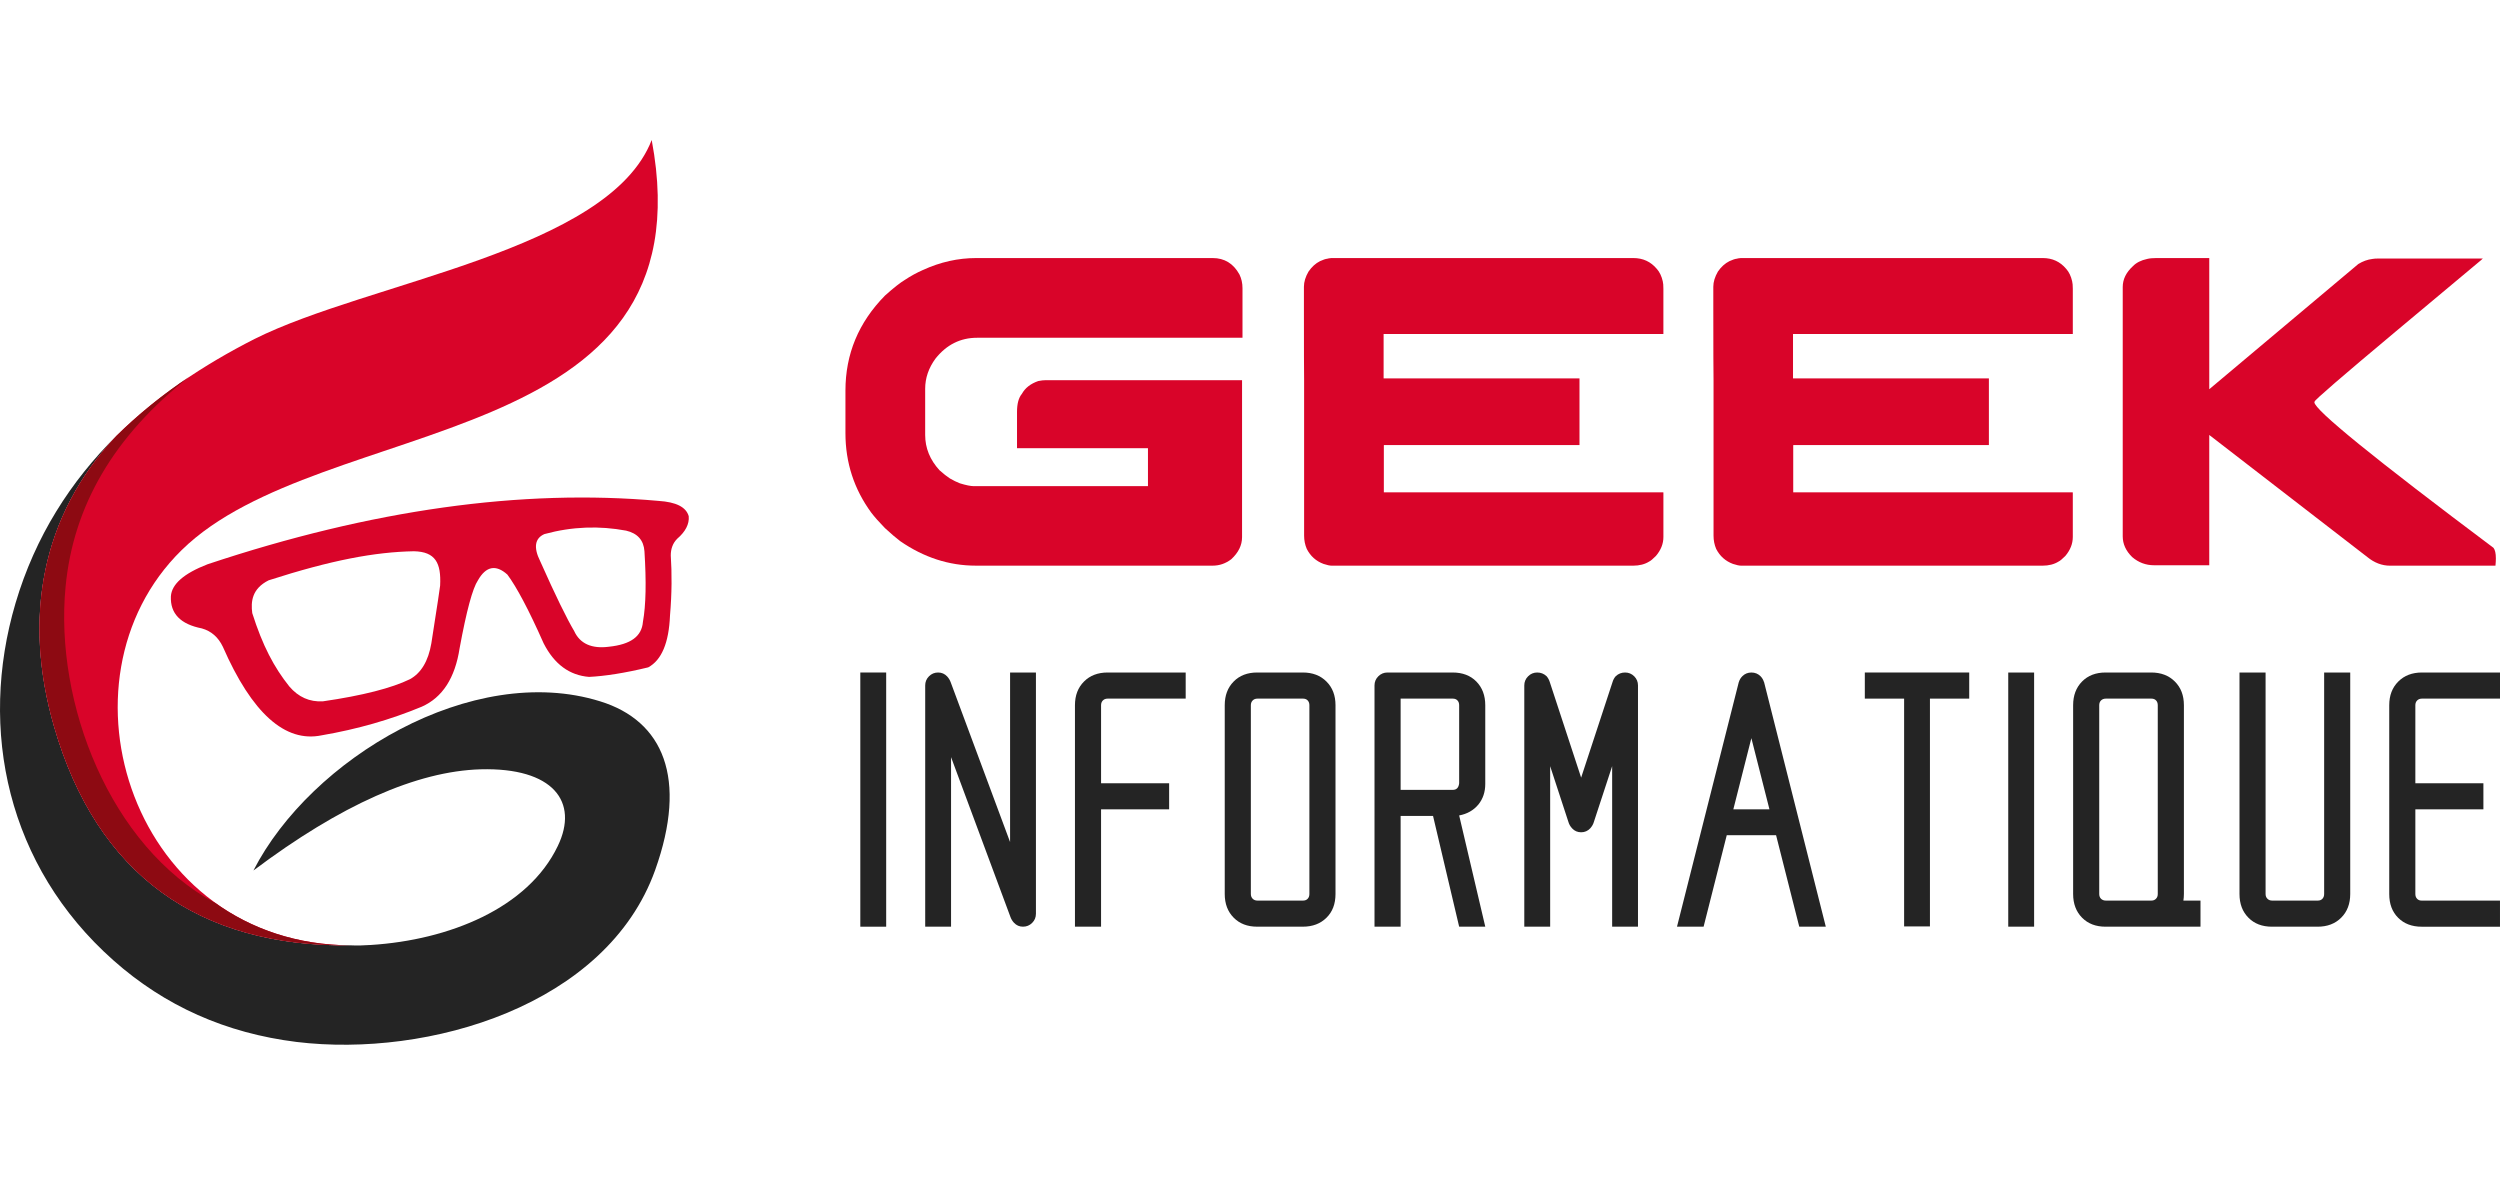 <?xml version="1.0" encoding="utf-8"?>
<!-- Generator: Adobe Illustrator 16.0.0, SVG Export Plug-In . SVG Version: 6.00 Build 0)  -->
<!DOCTYPE svg PUBLIC "-//W3C//DTD SVG 1.1//EN" "http://www.w3.org/Graphics/SVG/1.1/DTD/svg11.dtd">
<svg version="1.1" id="Calque_1" xmlns="http://www.w3.org/2000/svg" xmlns:xlink="http://www.w3.org/1999/xlink" x="0px" y="0px"
	 width="160.43px" height="76.027px" viewBox="0 0 160.43 76.027" enable-background="new 0 0 160.43 76.027" xml:space="preserve">
<g>
	<g>
		<path fill-rule="evenodd" clip-rule="evenodd" fill="#D90429" d="M26.554,35.375c1.397,0.025,1.764,0.76,1.69,2.205
			c0,0-0.171,1.249-0.563,3.7c-0.196,1.151-0.661,1.913-1.373,2.305c-1.151,0.563-3.039,1.053-5.587,1.421
			c-0.857,0.048-1.569-0.27-2.156-0.956c-0.98-1.226-1.716-2.621-2.377-4.705c-0.098-0.735-0.023-1.569,1.054-2.106
			C21.285,35.939,24.055,35.424,26.554,35.375L26.554,35.375z M20.648,47.186c2.278-0.392,4.411-1.002,6.42-1.837
			c1.323-0.588,2.132-1.836,2.426-3.749c0.442-2.403,0.834-3.85,1.177-4.361c0.515-0.907,1.152-1.029,1.887-0.368
			c0.587,0.784,1.372,2.254,2.327,4.41c0.688,1.35,1.667,2.058,2.917,2.157c1.004-0.049,2.28-0.244,3.797-0.613
			c0.857-0.466,1.324-1.568,1.397-3.331c0.123-1.446,0.123-2.72,0.049-3.848c0-0.416,0.122-0.784,0.417-1.078
			c0.514-0.441,0.784-0.933,0.734-1.446c-0.171-0.588-0.809-0.906-1.935-0.979c-8.774-0.785-18.428,0.563-28.942,4.067
			c-1.518,0.589-2.302,1.273-2.353,2.057c-0.048,1.104,0.613,1.79,1.986,2.059c0.612,0.173,1.054,0.565,1.349,1.178
			C16.165,45.765,18.296,47.678,20.648,47.186L20.648,47.186z M36.847,40.497c-0.466-0.785-1.201-2.279-2.182-4.484
			c-0.44-0.883-0.343-1.47,0.27-1.74c1.79-0.489,3.53-0.539,5.244-0.221c0.734,0.172,1.127,0.614,1.177,1.323
			c0.123,1.937,0.097,3.454-0.098,4.532c-0.075,0.933-0.784,1.447-2.182,1.595C37.975,41.647,37.214,41.306,36.847,40.497
			L36.847,40.497z"/>
		<path fill="#242424" d="M22.536,60.665C12.758,60.788,6.214,56.131,3.47,46.623c-2.009-6.935-0.833-13.502,3.995-18.647
			c-2.916,2.892-5.194,6.42-6.469,10.733C-1.406,46.844,0.481,55.592,7.27,61.62c3.308,2.941,7.228,4.682,11.761,5.244
			c8.455,1.029,19.898-2.327,23.011-11.027c2.109-5.905,0.515-9.582-3.529-10.831c-8.185-2.549-18.575,3.676-22.25,10.856
			c5.611-4.216,10.486-6.372,14.58-6.494c4.656-0.123,6.322,2.082,4.95,4.925c-1.912,3.994-6.983,6.028-11.982,6.347
			C23.368,60.665,22.952,60.688,22.536,60.665L22.536,60.665z"/>
		<path fill-rule="evenodd" clip-rule="evenodd" fill="#D90429" d="M22.536,60.665C8.494,60.616,3.103,43.682,11.656,35.302
			c9.017-8.846,33.965-6.052,30.165-26.318c-2.769,7.131-18.158,9.092-25.485,12.768c-3.283,1.666-6.322,3.699-8.871,6.225
			C2.637,33.121,1.461,39.688,3.47,46.623C6.214,56.131,12.758,60.788,22.536,60.665L22.536,60.665z"/>
		<path fill-rule="evenodd" clip-rule="evenodd" fill="#8D0A12" d="M13.812,57.946C7.048,54.317,3.495,45.104,4.206,37.678
			c0.489-5.242,3.137-9.728,7.939-13.501c-1.69,1.128-3.258,2.401-4.681,3.799C2.637,33.121,1.461,39.688,3.47,46.623
			c2.745,9.508,9.289,14.165,19.066,14.042C19.08,60.665,16.139,59.61,13.812,57.946L13.812,57.946z"/>
	</g>
	<g>
		<g>
			<path fill="#D90429" d="M62.644,16.56H77.82c0.756,0,1.327,0.35,1.715,1.048c0.131,0.266,0.198,0.559,0.198,0.879v3.188H62.7
				c-1.068,0-1.956,0.445-2.664,1.331c-0.445,0.606-0.666,1.253-0.666,1.943v2.961c0,0.841,0.306,1.597,0.92,2.267
				c0.255,0.228,0.477,0.402,0.666,0.525c0.227,0.133,0.439,0.235,0.637,0.312c0.397,0.123,0.7,0.184,0.908,0.184h11.166v-2.437
				h-8.403v-2.324c0-0.529,0.104-0.916,0.312-1.162c0.208-0.378,0.557-0.651,1.048-0.822c0.181-0.038,0.345-0.057,0.497-0.057
				h12.584v10.075c0,0.52-0.232,0.991-0.694,1.417c-0.36,0.274-0.757,0.411-1.191,0.411H62.615c-1.71,0-3.325-0.524-4.846-1.572
				c-0.274-0.208-0.601-0.487-0.979-0.837c-0.377-0.386-0.67-0.718-0.878-0.991c-1.106-1.511-1.658-3.211-1.658-5.103v-2.733
				c0-2.344,0.844-4.374,2.536-6.094c0.548-0.491,0.974-0.827,1.276-1.007c0.368-0.245,0.755-0.458,1.162-0.637
				C60.342,16.814,61.481,16.56,62.644,16.56z"/>
			<path fill="#D90429" d="M104.817,16.56c0.612,0,1.114,0.23,1.503,0.694c0.178,0.198,0.307,0.463,0.382,0.794
				c0.029,0.112,0.041,0.274,0.041,0.48v2.906H88.789v2.849h12.57v4.279H88.818l-0.014,0.014v3.019h17.928
				c0.007,0,0.012,0.005,0.012,0.014v2.849c0,0.436-0.16,0.841-0.482,1.219c-0.197,0.199-0.34,0.316-0.424,0.354
				c-0.283,0.18-0.634,0.27-1.049,0.27H85.472c-0.133,0-0.313-0.037-0.538-0.113c-0.482-0.18-0.84-0.501-1.076-0.963
				c-0.114-0.266-0.171-0.548-0.171-0.85v-9.964c-0.008-0.48-0.012-2.049-0.012-4.703v-1.305c0-0.312,0.098-0.638,0.297-0.978
				c0.208-0.302,0.453-0.524,0.736-0.666c0.208-0.095,0.363-0.146,0.467-0.156c0.056-0.019,0.143-0.032,0.256-0.042H104.817z"/>
			<path fill="#D90429" d="M131.089,16.56c0.615,0,1.114,0.23,1.502,0.694c0.179,0.198,0.307,0.463,0.382,0.794
				c0.029,0.112,0.043,0.274,0.043,0.48v2.906h-17.955v2.849h12.57v4.279H115.09l-0.015,0.014v3.019h17.927
				c0.009,0,0.014,0.005,0.014,0.014v2.849c0,0.436-0.162,0.841-0.48,1.219c-0.199,0.199-0.341,0.316-0.426,0.354
				c-0.283,0.18-0.633,0.27-1.05,0.27h-19.313c-0.133,0-0.311-0.037-0.538-0.113c-0.483-0.18-0.842-0.501-1.079-0.963
				c-0.113-0.266-0.169-0.548-0.169-0.85v-9.964c-0.009-0.48-0.015-2.049-0.015-4.703v-1.305c0-0.312,0.101-0.638,0.297-0.978
				c0.208-0.302,0.455-0.524,0.738-0.666c0.209-0.095,0.363-0.146,0.467-0.156c0.058-0.019,0.143-0.032,0.256-0.042H131.089z"/>
			<path fill="#D90429" d="M138.372,16.56h3.401v8.417l9.565-8.035c0.293-0.179,0.594-0.287,0.906-0.325
				c0.078-0.019,0.233-0.028,0.469-0.028h6.618c0,0.01-0.002,0.014-0.008,0.014c-0.004,0-0.012,0.003-0.021,0.008
				c-0.011,0.005-0.021,0.013-0.029,0.027c-0.01,0.015-0.025,0.03-0.041,0.042c-0.02,0.015-1.849,1.543-5.485,4.585
				c-3.478,2.91-5.217,4.413-5.217,4.507h0.016c-0.02,0.01-0.027,0.023-0.027,0.042c0,0.482,3.83,3.596,11.492,9.34
				c0.104,0.132,0.154,0.358,0.154,0.679c0,0.133-0.009,0.289-0.026,0.468h-6.762c-0.521,0-1.004-0.184-1.457-0.552l-10.147-7.837
				v8.361h-3.543c-0.527,0-0.996-0.176-1.402-0.524c-0.406-0.396-0.608-0.842-0.608-1.333V18.416c0-0.492,0.218-0.936,0.651-1.333
				c0.218-0.226,0.523-0.382,0.922-0.467C137.941,16.578,138.137,16.56,138.372,16.56z"/>
		</g>
		<g>
			<path fill="#242424" d="M56.868,43.156v16.312h-1.66V43.156H56.868z"/>
			<path fill="#242424" d="M64.819,54.036v-10.88h1.659v15.481c0,0.23-0.081,0.427-0.243,0.587
				c-0.162,0.161-0.358,0.243-0.587,0.243c-0.23,0-0.422-0.084-0.579-0.252c-0.104-0.113-0.183-0.243-0.234-0.391l-3.804-10.237
				v10.88h-1.659V43.986c0-0.23,0.081-0.424,0.242-0.586s0.357-0.244,0.587-0.244c0.229,0,0.423,0.085,0.579,0.252
				c0.104,0.113,0.183,0.243,0.235,0.392L64.819,54.036z"/>
			<path fill="#242424" d="M75.025,51.938h-4.368v7.53h-1.675V45.255c0-0.627,0.194-1.133,0.58-1.519
				c0.385-0.388,0.892-0.58,1.517-0.58h5.009v1.676H71.08c-0.125,0-0.226,0.038-0.305,0.117c-0.078,0.078-0.117,0.18-0.117,0.306
				v5.009h4.368V51.938z"/>
			<path fill="#242424" d="M85.702,57.369c0,0.637-0.193,1.146-0.581,1.525c-0.386,0.382-0.891,0.573-1.518,0.573h-2.927
				c-0.626,0-1.129-0.192-1.51-0.58c-0.381-0.385-0.572-0.892-0.572-1.519V45.255c0-0.627,0.191-1.133,0.572-1.519
				c0.381-0.388,0.884-0.58,1.51-0.58h2.927c0.627,0,1.132,0.192,1.518,0.58c0.388,0.386,0.581,0.892,0.581,1.519V57.369z
				 M84.026,45.255c0-0.126-0.036-0.228-0.109-0.306c-0.074-0.079-0.173-0.117-0.297-0.117h-2.927c-0.125,0-0.228,0.038-0.305,0.117
				c-0.078,0.078-0.118,0.18-0.118,0.306v12.114c0,0.126,0.04,0.227,0.118,0.306c0.078,0.079,0.18,0.117,0.305,0.117h2.927
				c0.125,0,0.223-0.038,0.297-0.117c0.074-0.079,0.109-0.18,0.109-0.306V45.255z"/>
			<path fill="#242424" d="M93.216,43.156c0.636,0,1.144,0.192,1.525,0.58c0.379,0.386,0.571,0.892,0.571,1.519v5.056
				c0,0.512-0.146,0.948-0.438,1.313c-0.313,0.377-0.726,0.61-1.237,0.705l1.676,7.139h-1.676l-1.676-7.107h-2.08v7.107h-1.676
				V43.986c0-0.23,0.082-0.424,0.244-0.586c0.163-0.162,0.359-0.244,0.587-0.244H93.216z M89.881,50.687h3.351
				c0.238,0,0.374-0.141,0.405-0.423v-5.009c0-0.126-0.035-0.228-0.108-0.306c-0.073-0.079-0.173-0.117-0.297-0.117h-3.351V50.687z"
				/>
			<path fill="#242424" d="M101.464,53.409c-0.229,0-0.423-0.083-0.577-0.25c-0.117-0.126-0.194-0.261-0.237-0.407l-1.173-3.584
				v10.3h-1.66V43.986c0-0.23,0.082-0.424,0.244-0.586c0.161-0.162,0.357-0.244,0.587-0.244c0.228,0,0.426,0.079,0.595,0.233
				c0.091,0.104,0.159,0.227,0.203,0.361l2.019,6.152l2.021-6.152c0.042-0.135,0.109-0.257,0.203-0.361
				c0.167-0.154,0.365-0.233,0.594-0.233c0.23,0,0.426,0.082,0.589,0.244c0.159,0.162,0.241,0.355,0.241,0.586v15.481h-1.658v-10.3
				l-1.175,3.584c-0.041,0.146-0.121,0.281-0.234,0.407C101.887,53.326,101.694,53.409,101.464,53.409z"/>
			<path fill="#242424" d="M110.809,53.597l-1.486,5.871h-1.707l3.963-15.686c0.009-0.011,0.013-0.02,0.013-0.031
				c0.041-0.135,0.117-0.257,0.222-0.361c0.156-0.154,0.348-0.233,0.577-0.233c0.23,0,0.423,0.079,0.58,0.233
				c0.104,0.104,0.177,0.227,0.219,0.361c0,0.012,0.006,0.021,0.016,0.031l3.959,15.686h-1.704l-1.487-5.871H110.809z
				 M111.231,51.938h2.319l-1.161-4.569L111.231,51.938z"/>
			<path fill="#242424" d="M126.369,43.156v1.676h-2.521V59.45h-1.657V44.832h-2.522v-1.676H126.369z"/>
			<path fill="#242424" d="M130.533,43.156v16.312h-1.66V43.156H130.533z"/>
			<path fill="#242424" d="M135.118,59.468c-0.625,0-1.127-0.192-1.51-0.58c-0.379-0.385-0.571-0.892-0.571-1.519V45.255
				c0-0.627,0.192-1.133,0.571-1.519c0.383-0.388,0.885-0.58,1.51-0.58h2.928c0.627,0,1.133,0.192,1.519,0.58
				c0.388,0.386,0.58,0.892,0.58,1.519v12.114c0,0.147-0.013,0.287-0.032,0.423h1.097v1.676H135.118z M138.063,57.792
				c0.123,0,0.222-0.041,0.297-0.124c0.072-0.073,0.108-0.173,0.108-0.299V45.255c0-0.126-0.036-0.228-0.108-0.306
				c-0.075-0.079-0.174-0.117-0.297-0.117h-2.927c-0.126,0-0.228,0.038-0.309,0.117c-0.077,0.078-0.115,0.18-0.115,0.306v12.114
				c0,0.126,0.038,0.227,0.115,0.306c0.081,0.079,0.183,0.117,0.309,0.117H138.063z"/>
			<path fill="#242424" d="M145.387,43.156v14.213c0,0.126,0.038,0.227,0.119,0.306c0.077,0.079,0.178,0.117,0.304,0.117h2.928
				c0.126,0,0.225-0.038,0.297-0.117c0.073-0.079,0.11-0.18,0.11-0.306V43.156h1.674v14.213c0,0.627-0.193,1.134-0.578,1.519
				c-0.386,0.388-0.891,0.58-1.517,0.58h-2.927c-0.627,0-1.133-0.192-1.513-0.58c-0.382-0.385-0.571-0.892-0.571-1.519V43.156
				H145.387z"/>
			<path fill="#242424" d="M159.365,51.938h-4.367v5.432c0,0.126,0.036,0.227,0.111,0.306c0.072,0.079,0.172,0.117,0.297,0.117
				h5.023v1.676h-5.023c-0.625,0-1.131-0.191-1.511-0.573c-0.382-0.379-0.573-0.889-0.573-1.525V45.255
				c0-0.627,0.194-1.133,0.581-1.519c0.388-0.388,0.893-0.58,1.518-0.58h5.009v1.676h-5.009c-0.125,0-0.227,0.038-0.306,0.117
				c-0.079,0.078-0.117,0.18-0.117,0.306v5.009h4.367V51.938z"/>
		</g>
	</g>
</g>
</svg>
